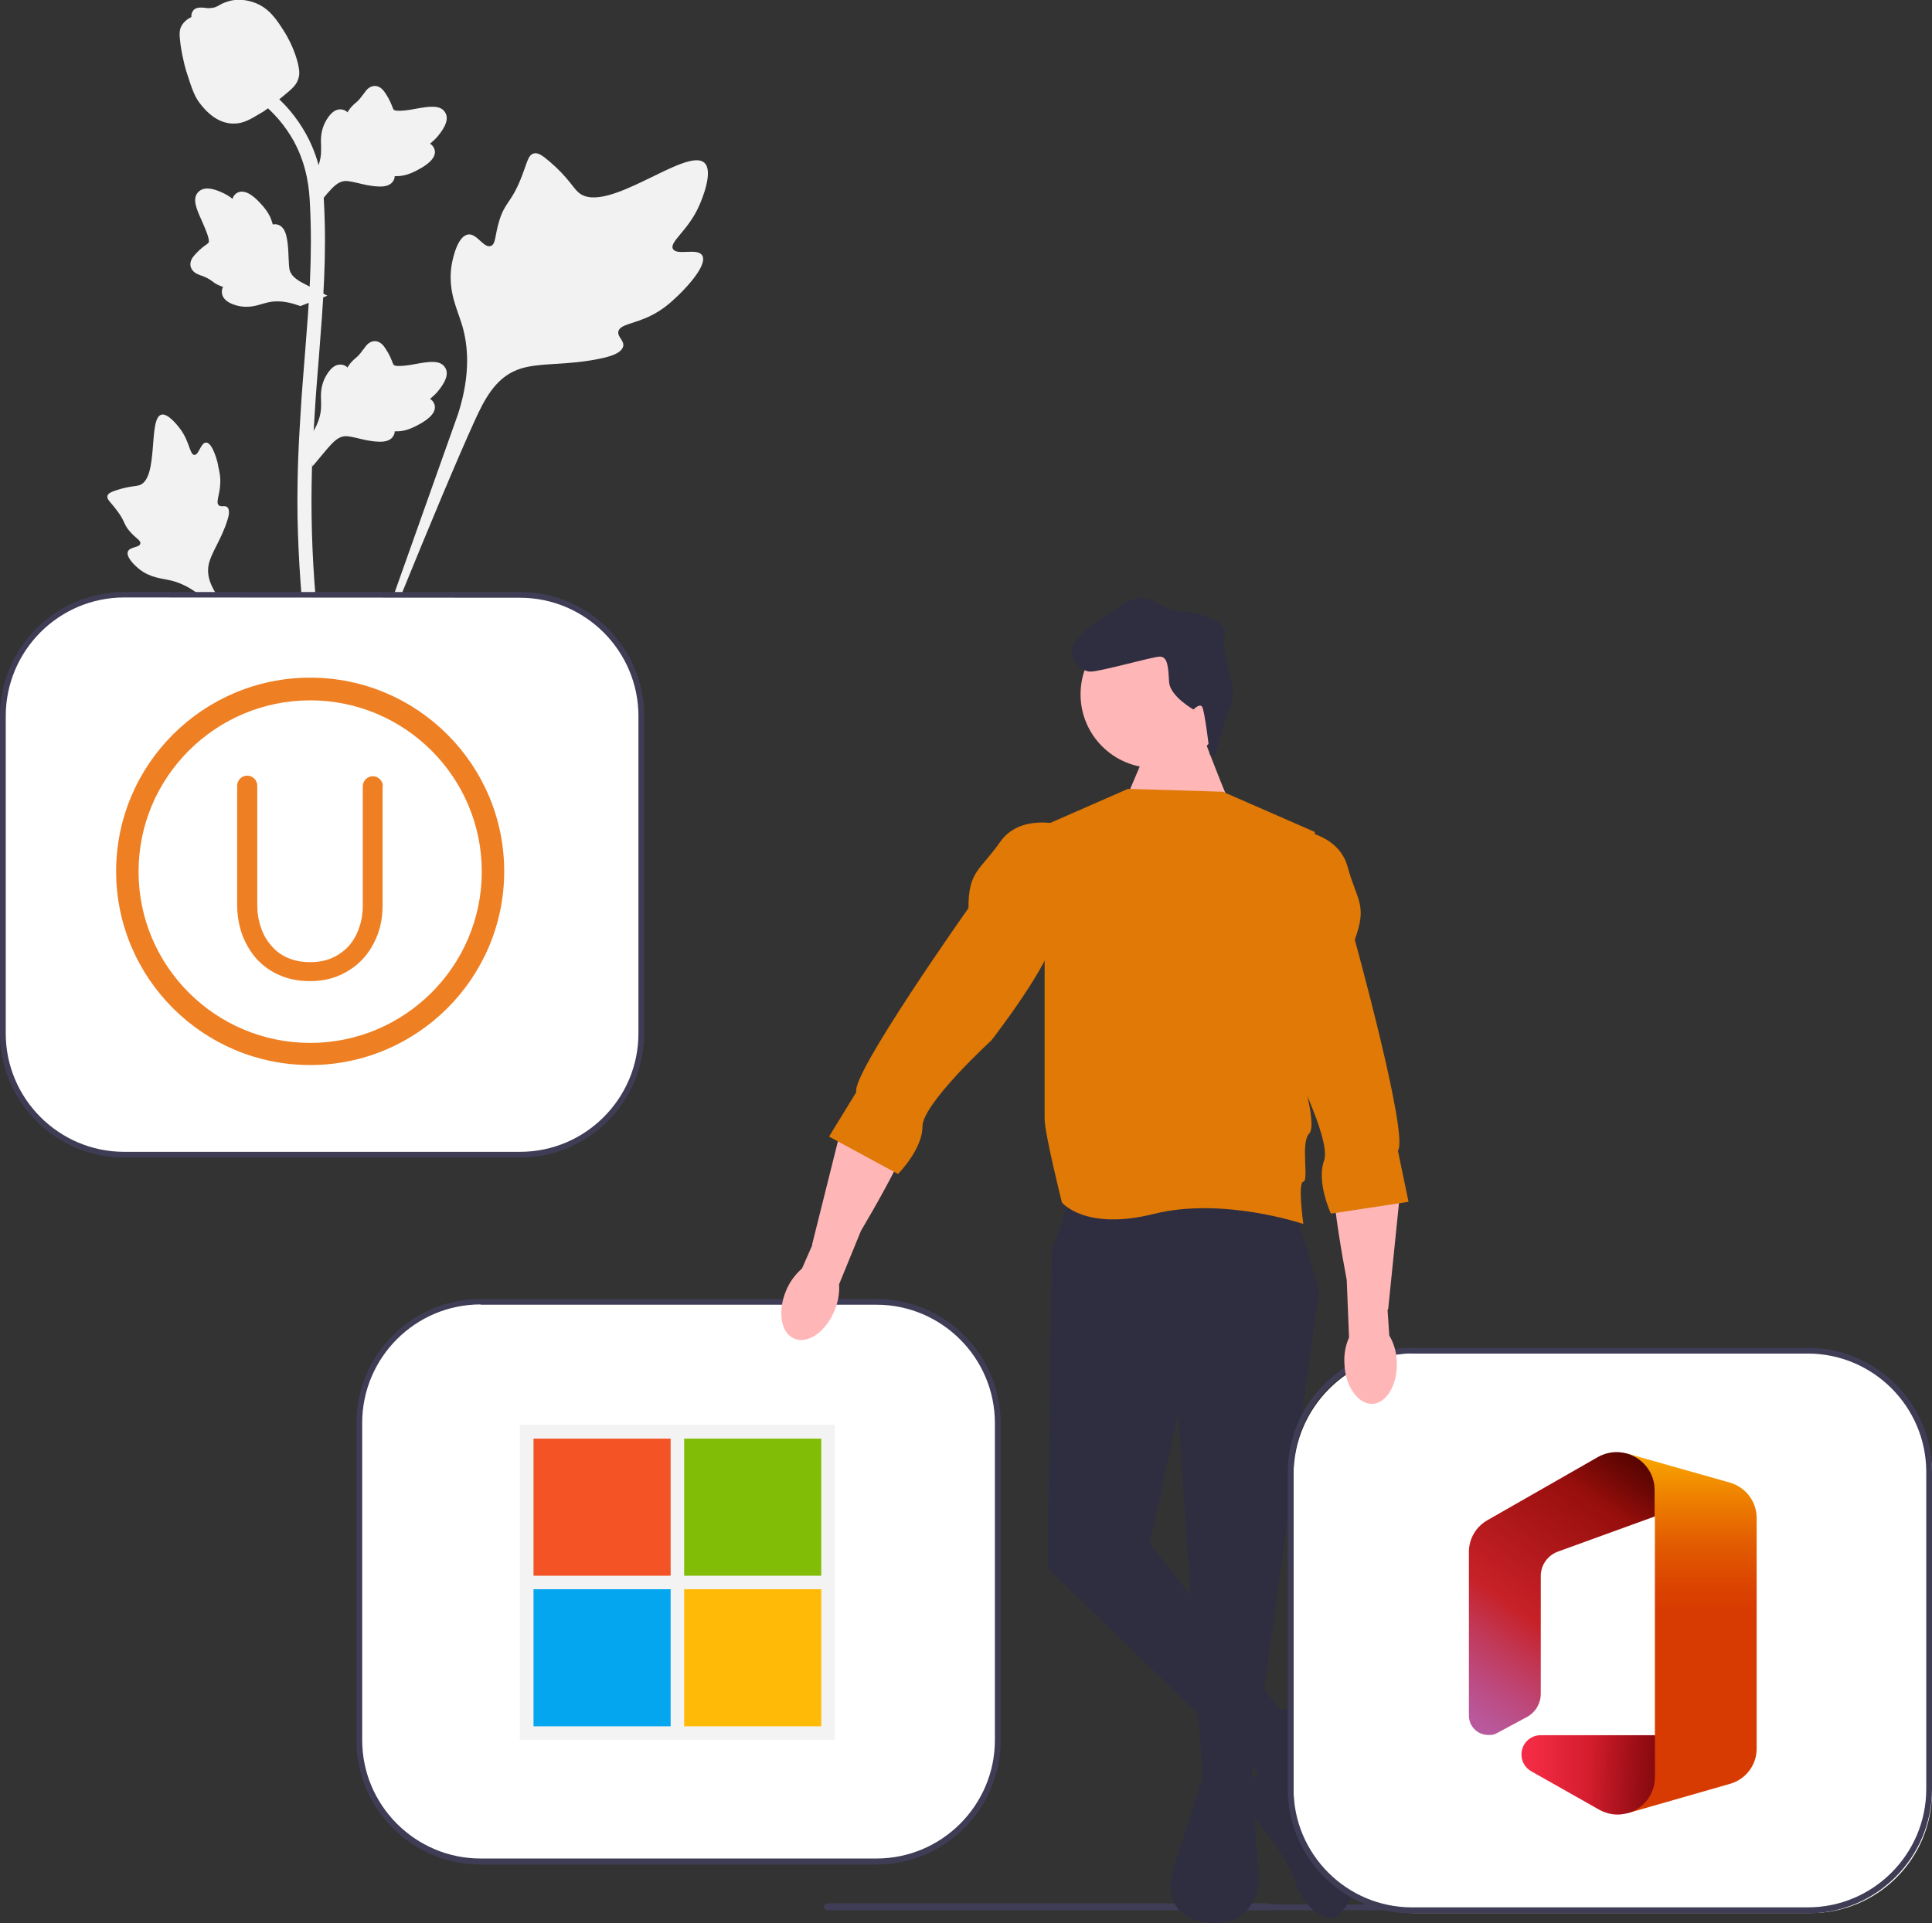 <?xml version="1.0" encoding="utf-8"?>
<!-- Generator: Adobe Illustrator 27.1.1, SVG Export Plug-In . SVG Version: 6.00 Build 0)  -->
<svg version="1.1" id="Ebene_1" xmlns="http://www.w3.org/2000/svg" xmlns:xlink="http://www.w3.org/1999/xlink" x="0px" y="0px"
	 viewBox="0 0 672.1 669.2" style="enable-background:new 0 0 672.1 669.2;" xml:space="preserve">
<rect x="0" y="0" width="672.1" height="669.2" fill="#333333" stroke="none"/>
<style type="text/css">
	.st0{fill:#F2F2F2;}
	.st1{fill:#3F3D56;}
	.st2{fill:#FFFFFF;}
	.st3{fill:#F3F3F3;}
	.st4{fill:#F35325;}
	.st5{fill:#81BC06;}
	.st6{fill:#05A6F0;}
	.st7{fill:#FFBA08;}
	.st8{fill:#EF7F23;}
	.st9{fill:#FFB6B6;}
	.st10{fill:#2F2E41;}
	.st11{fill:#E07905;}
	.st12{opacity:0.2;}
	.st13{opacity:0.12;}
	.st14{fill:url(#SVGID_1_);}
	.st15{fill:url(#SVGID_00000173872681605321809920000001764361109390012342_);}
	.st16{fill:url(#SVGID_00000021084524020756103810000010163256731274237066_);}
	.st17{fill:url(#SVGID_00000066476353493215556870000015295763902130982835_);}
	.st18{fill:url(#SVGID_00000062905088449911963350000005192367325358768023_);}
	.st19{fill:none;}
</style>
<g>
	<path class="st0" d="M244.3,88.9c-1.7-2.8-8.9,0.2-10.2-2.3c-1.3-2.5,5.4-6.4,9.2-15.2c0.7-1.6,5-11.6,1.8-14.7
		c-6.1-5.9-34,18.3-43.7,10.4c-2.1-1.7-3.6-5.2-10.1-10.8c-2.6-2.2-4.1-3.3-5.6-2.9c-2.1,0.5-2.3,3.4-4.6,9
		c-3.4,8.4-5.5,7.9-7.5,14.7c-1.5,5-1.1,7.9-2.9,8.5c-2.5,0.8-4.8-4.5-7.9-4c-3.2,0.5-5.1,6.7-5.8,11.3c-1.1,8.7,2,14.4,3.8,20.4
		c1.9,6.5,3.1,16.5-1.4,30.6l-43.9,123.6c9.7-25.4,37.7-94.9,49.5-120.8c3.4-7.5,7.2-15,14.9-18c7.4-2.9,17.6-1.2,30.6-4.3
		c1.5-0.4,5.7-1.4,6.3-3.9c0.4-2-2-3.2-1.7-5.1c0.5-2.6,5.4-2.6,11.4-5.6c4.2-2.1,6.9-4.6,9.1-6.7
		C236.4,102.4,246.5,92.7,244.3,88.9C244.3,88.9,244.3,88.9,244.3,88.9z"/>
	<path class="st0" d="M71.7,154c-1.9,0-2.5,4.4-4.1,4.3c-1.6-0.1-1.6-4.5-4.8-8.9c-0.6-0.8-4.3-5.8-6.7-5.1
		c-4.6,1.3-0.8,22-7.5,24.5c-1.5,0.5-3.6,0.3-8.2,1.8c-1.8,0.6-2.8,1.1-3,1.9c-0.4,1.2,1,2.1,3.1,4.9c3.2,4.1,2.3,5,5,7.9
		c2,2.2,3.6,2.8,3.3,3.9c-0.3,1.4-3.6,1-4.3,2.7c-0.7,1.7,1.8,4.4,3.9,6.1c3.9,3.1,7.7,3.2,11.1,4c3.8,0.9,9,3.3,14.6,9.5l48,57.2
		c-9.7-12.1-35.7-45.9-45-59.2c-2.7-3.8-5.3-7.9-4.6-12.5c0.7-4.5,4.5-9,6.7-16.3c0.3-0.9,0.9-3.2-0.1-4.2c-0.9-0.8-2.2,0.1-3-0.7
		c-1.1-1,0.3-3.4,0.5-7.2c0.2-2.7-0.3-4.7-0.7-6.4C76,161.8,74.1,154,71.7,154C71.7,154,71.7,154,71.7,154z"/>
	<path class="st0" d="M108.7,162.3l-1.1-10l0.5-0.8c2.4-3.5,3.6-6.9,3.6-10.2c0-0.5,0-1,0-1.6c-0.1-2.1-0.2-4.7,1.1-7.7
		c0.8-1.7,2.9-5.6,6.1-5.1c0.9,0.1,1.5,0.5,2,1c0.1-0.1,0.1-0.2,0.2-0.4c1-1.5,1.8-2.2,2.5-2.8c0.6-0.5,1.2-1,2.1-2.2
		c0.4-0.5,0.7-1,1-1.3c0.8-1.2,1.9-2.5,3.8-2.5c2,0.1,3.1,1.8,3.8,2.9c1.3,2,1.8,3.4,2.2,4.4c0.1,0.3,0.3,0.7,0.4,0.9
		c0.7,1,6,0.1,8-0.3c4.5-0.8,8.4-1.4,10,1.4c1.2,2,0.3,4.7-2.6,8.2c-0.9,1.1-1.9,1.9-2.7,2.6c0.7,0.4,1.3,1.1,1.6,2.1l0,0
		c0.6,2.4-1.5,4.8-6.2,7.2c-1.2,0.6-2.7,1.4-4.9,1.8c-1,0.2-2,0.2-2.8,0.2c0,0.5-0.1,1-0.4,1.5c-0.8,1.5-2.5,2.2-5.1,2.1
		c-2.9-0.1-5.2-0.7-7.3-1.2c-1.8-0.4-3.4-0.8-4.6-0.7c-2.3,0.2-4,2-6.1,4.4L108.7,162.3L108.7,162.3
		C108.7,162.3,108.7,162.3,108.7,162.3z"/>
	<path class="st0" d="M113.9,102.9l-9.4,3.6l-0.9-0.3c-4-1.4-7.6-1.7-10.7-0.9c-0.5,0.1-1,0.3-1.5,0.4c-2,0.6-4.5,1.4-7.7,0.9
		c-1.8-0.3-6.1-1.4-6.5-4.6c-0.1-0.9,0.1-1.6,0.4-2.2c-0.1,0-0.3-0.1-0.4-0.1c-1.7-0.6-2.6-1.2-3.3-1.8c-0.6-0.4-1.2-0.9-2.6-1.5
		c-0.6-0.3-1.1-0.5-1.6-0.6c-1.3-0.5-2.9-1.2-3.4-3.1c-0.4-2,0.9-3.4,1.8-4.4c1.6-1.7,2.8-2.6,3.7-3.2c0.3-0.2,0.6-0.5,0.7-0.6
		c0.8-0.9-1.5-5.8-2.3-7.7c-1.9-4.2-3.5-7.8-1.1-10.1c1.7-1.6,4.5-1.5,8.6,0.5c1.3,0.6,2.3,1.3,3.2,2c0.2-0.8,0.7-1.6,1.6-2.1l0,0
		c2.2-1.2,5.1,0.2,8.5,4.1c0.9,1,2,2.3,3,4.3c0.4,1,0.7,1.9,0.9,2.6c0.5-0.1,1-0.1,1.5,0c1.7,0.4,2.8,1.9,3.3,4.4
		c0.6,2.8,0.6,5.2,0.7,7.3c0.1,1.9,0.1,3.5,0.5,4.6c0.8,2.1,3,3.4,5.8,4.8L113.9,102.9L113.9,102.9
		C113.9,102.9,113.9,102.9,113.9,102.9z"/>
	<path class="st0" d="M108.7,73.5l-1.1-10l0.5-0.8c2.4-3.5,3.6-6.9,3.6-10.2c0-0.5,0-1,0-1.6c-0.1-2.1-0.2-4.7,1.1-7.7
		c0.8-1.7,2.9-5.6,6.1-5.1c0.9,0.1,1.5,0.5,2,1c0.1-0.1,0.1-0.2,0.2-0.4c1-1.5,1.8-2.2,2.5-2.8c0.6-0.5,1.2-1,2.1-2.2
		c0.4-0.5,0.7-1,1-1.3c0.8-1.2,1.9-2.5,3.8-2.5c2,0.1,3.1,1.8,3.8,2.9c1.3,2,1.8,3.4,2.2,4.4c0.1,0.3,0.3,0.7,0.4,0.9
		c0.7,1,6,0.1,8-0.3c4.5-0.8,8.4-1.4,10,1.4c1.2,2,0.3,4.7-2.6,8.2c-0.9,1.1-1.9,1.9-2.7,2.6c0.7,0.4,1.3,1.1,1.6,2.1l0,0
		c0.6,2.4-1.5,4.8-6.2,7.2c-1.2,0.6-2.7,1.4-4.9,1.8c-1,0.2-2,0.2-2.8,0.2c0,0.5-0.1,1-0.4,1.5c-0.8,1.5-2.5,2.2-5.1,2.1
		c-2.9-0.1-5.2-0.7-7.3-1.2c-1.8-0.4-3.4-0.8-4.6-0.7c-2.3,0.2-4,2-6.1,4.4L108.7,73.5L108.7,73.5C108.7,73.5,108.7,73.5,108.7,73.5
		z"/>
	<path class="st0" d="M118.9,267.3l-2.1-1.3l-0.5-2.4l0.5,2.4l-2.4,0.3c0-0.2-0.2-0.7-0.4-1.6c-1.1-4.5-4.4-18-7.2-39.4
		c-1.9-14.9-3-30.3-3.3-45.6c-0.2-15.4,0.5-27,1.1-36.4c0.4-7.1,1-13.8,1.5-20.3c1.4-17.5,2.7-34,1.7-52.3
		c-0.2-4.1-0.7-12.6-5.6-21.6c-2.9-5.2-6.8-9.9-11.8-13.8l3.1-3.9c5.5,4.3,9.8,9.5,13,15.3c5.5,10,6,19.3,6.2,23.7
		c1,18.6-0.3,35.3-1.7,53c-0.5,6.5-1.1,13.2-1.5,20.2c-0.6,9.3-1.3,20.8-1.1,36c0.2,15.2,1.3,30.3,3.2,45.1
		c2.7,21.1,6,34.5,7.1,38.9C119.4,265.9,119.5,266.3,118.9,267.3C118.9,267.3,118.9,267.3,118.9,267.3z"/>
	<path class="st0" d="M81.4,43c-0.2,0-0.4,0-0.6,0c-4.2-0.2-8.1-2.7-11.6-7.5c-1.6-2.2-2.5-4.8-4.1-9.8c-0.3-0.8-1.5-4.7-2.3-10.2
		c-0.5-3.6-0.4-5.1,0.3-6.4c0.8-1.5,2.1-2.5,3.5-3.2c-0.1-0.5,0-1,0.2-1.5c0.8-2.1,3.1-1.8,4.3-1.7c0.6,0.1,1.4,0.2,2.2,0.1
		c1.3-0.1,2-0.4,3-1c1-0.6,2.3-1.2,4.1-1.6c3.7-0.8,6.8,0.3,7.8,0.6c5.3,1.8,8,5.9,11,10.7c0.6,1,2.7,4.5,4.1,9.3
		c1,3.5,0.9,5,0.6,6.2c-0.6,2.4-2,3.7-5.7,6.7c-3.8,3.1-5.7,4.7-7.4,5.6C87,41.6,84.6,43,81.4,43L81.4,43C81.4,43,81.4,43,81.4,43z"
		/>
</g>
<path class="st1" d="M286.7,663.5c0,0.7,0.5,1.2,1.2,1.2h247.3c0.7,0,1.2-0.5,1.2-1.2c0-0.3-0.1-0.6-0.3-0.8h-89.7
	c-1.9,0-3.8-0.1-5.6-0.4H287.9C287.2,662.3,286.7,662.8,286.7,663.5z"/>
<g>
	<g>
		<path class="st2" d="M167.2,452.9h137.7c23.3,0,42.2,18.9,42.2,42.2v110.4c0,23.3-18.9,42.2-42.2,42.2H167.2
			c-23.3,0-42.2-18.9-42.2-42.2V495.2C125,471.9,143.9,452.9,167.2,452.9z"/>
		<path class="st1" d="M124,605.6V495.2c0-23.8,19.4-43.2,43.2-43.2h137.7c23.8,0,43.2,19.4,43.2,43.2v110.4
			c0,23.8-19.4,43.2-43.2,43.2H167.2C143.4,648.8,124,629.4,124,605.6z M167.2,453.9c-22.7,0-41.2,18.5-41.2,41.2v110.4
			c0,22.7,18.5,41.2,41.2,41.2h137.7c22.7,0,41.2-18.5,41.2-41.2V495.2c0-22.7-18.5-41.2-41.2-41.2H167.2z"/>
	</g>
	<g>
		<path class="st3" d="M180.8,495.8h109.6v109.6H180.8V495.8z"/>
		<path class="st4" d="M185.6,500.6h47.7v47.7h-47.7V500.6z"/>
		<path class="st5" d="M238,500.6h47.7v47.7H238V500.6z"/>
		<path class="st6" d="M185.6,553h47.7v47.7h-47.7V553z"/>
		<path class="st7" d="M238,553h47.7v47.7H238V553z"/>
	</g>
</g>
<g>
	<g>
		<path class="st2" d="M43.2,206.9h137.7c23.3,0,42.2,18.9,42.2,42.2v110.4c0,23.3-18.9,42.2-42.2,42.2H43.2
			C19.9,401.8,1,382.9,1,359.6V249.2C1,225.9,19.9,206.9,43.2,206.9L43.2,206.9z"/>
		<path class="st1" d="M0,359.6V249.2c0-23.8,19.4-43.2,43.2-43.2h137.7c23.8,0,43.2,19.4,43.2,43.2v110.4
			c0,23.8-19.4,43.2-43.2,43.2H43.2C19.4,402.8,0,383.4,0,359.6z M43.2,207.9C20.5,207.9,2,226.4,2,249.2v110.4
			c0,22.7,18.5,41.2,41.2,41.2h137.7c22.7,0,41.2-18.5,41.2-41.2V249.2c0-22.7-18.5-41.2-41.2-41.2L43.2,207.9L43.2,207.9z"/>
	</g>
	<g id="Ebene_1-2">
		<path class="st8" d="M107.9,243.7c-32.9,0-59.7,26.7-59.7,59.6s26.8,59.6,59.7,59.6s59.7-26.7,59.7-59.6S140.8,243.7,107.9,243.7
			 M107.9,370.6c-37.2,0-67.5-30.2-67.5-67.4s30.3-67.4,67.5-67.4s67.5,30.2,67.5,67.4S145.1,370.6,107.9,370.6"/>
		<path class="st8" d="M133.2,273.6c0-1.9-1.6-3.5-3.5-3.5s-3.5,1.6-3.5,3.5h0v41.4c0,2.8-0.4,5.5-1.3,7.9c-0.8,2.4-2,4.5-3.6,6.3
			c-1.5,1.7-3.5,3.1-5.7,4.1c-2.2,1-4.8,1.5-7.7,1.5s-5.5-0.5-7.8-1.5c-2.3-1-4.2-2.4-5.7-4.2c-1.6-1.8-2.8-3.9-3.6-6.3
			c-0.9-2.5-1.3-5.1-1.3-8v-41.1c0-0.1,0-0.2,0-0.3c0-1.9-1.6-3.5-3.5-3.5c-1.9,0-3.5,1.6-3.5,3.5l0,0v41.4c0,3.6,0.6,7.1,1.7,10.3
			c1.2,3.2,2.9,6.1,5,8.5c2.2,2.4,4.9,4.4,8,5.7c3.1,1.4,6.7,2.1,10.6,2.1c3.9,0,7.4-0.7,10.5-2.1c3.1-1.4,5.8-3.3,8-5.7
			c2.2-2.4,3.9-5.3,5.1-8.5c1.2-3.2,1.7-6.7,1.7-10.3V273.6z"/>
	</g>
</g>
<path class="st9" d="M428.4,280.5c-1-1-9-22-9-22l-19-1l-8.7,20.5L428.4,280.5z"/>
<circle class="st9" cx="401.5" cy="241.6" r="25.6"/>
<polygon class="st10" points="449.9,419 458.9,449 434.9,623 418.7,623 409.9,492 399.9,537 450.9,602 437.9,617 364.4,545.5 
	365.9,435 371.9,418 "/>
<path class="st10" d="M422.9,262.6l-2,0.1c0,0-1.8-15.9-2.8-16.9s-2.9,1.1-2.9,1.1s-8.2-4.6-8.5-9.6s-0.4-9-3.4-8.8
	s-19.8,5-23.8,5.2s-10.3-6.5-3.6-12.8s12.6-8.6,13.5-9.7s7.2-5.4,12.7-1.6s12.5,3.4,12.5,3.4s13.1,2.4,11.4,8.4
	c-1.7,6.1,4.9,17.8,2.2,23.9S422.9,262.6,422.9,262.6L422.9,262.6z"/>
<path class="st10" d="M417.9,620l18,2l2,33c0,0-1,16-18,14s-12-18-12-18L417.9,620z"/>
<path class="st10" d="M441.4,596.5c0,0,13-6,15,1l4,14c0,0,0,14,1,15s20,27,3,41c0,0-9,1-14-13s-20-28-20-28s-2.9-7,2-6.5
	s12-11.5,10-15.5S441.4,596.5,441.4,596.5z"/>
<path class="st9" d="M276.3,465.8c-4.7-2-5.9-9.5-2.8-16.8c1.2-2.9,3.1-5.5,5.5-7.6l3.6-8.2l-0.1-0.1l10.3-41.2
	c2.4-9.6,9-17.7,18.1-21.5c5.4-2.3,10.5-2.7,12,2.8c2.5,9.1-13.6,38.6-23.4,55.1l-7.6,18.6c0.2,3.2-0.4,6.3-1.6,9.2
	C287.2,463.5,281,467.8,276.3,465.8L276.3,465.8z"/>
<path class="st11" d="M392.4,274.5l33,1l32,14l-5,83c0,0,6,19,3,22s0,16.4-2,16.7s0,14.7,0,14.7s-28-9.5-52-3.5s-32-4-32-4
	s-6-24-6-29V287.2L392.4,274.5z"/>
<path class="st11" d="M368.9,287c0,0-14-4-21,6s-11,10-11,23c0,0-41,58-39,64l-9.5,15.5l24,13c0,0,8.5-8.5,8.5-16.5s24-30,24-30
	s21-27,22-37S368.9,287,368.9,287z"/>
<g>
	<g>
		<path class="st2" d="M492.2,470.9h137.7c23.3,0,42.2,18.9,42.2,42.2v110.4c0,23.3-18.9,42.2-42.2,42.2H492.2
			c-23.3,0-42.2-18.9-42.2-42.2V513.2C450,489.9,468.9,470.9,492.2,470.9z"/>
		<path class="st1" d="M448,622.6V512.2c0-23.8,19.4-43.2,43.2-43.2h137.7c23.8,0,43.2,19.4,43.2,43.2v110.4
			c0,23.8-19.4,43.2-43.2,43.2H491.2C467.4,665.8,448,646.4,448,622.6z M491.2,470.9c-22.7,0-41.2,18.5-41.2,41.2v110.4
			c0,22.7,18.5,41.2,41.2,41.2h137.7c22.7,0,41.2-18.5,41.2-41.2V512.2c0-22.7-18.5-41.2-41.2-41.2H491.2z"/>
	</g>
</g>
<g>
	<path class="st9" d="M477.5,488.5c5-0.3,8.8-6.9,8.4-14.8c-0.1-3.2-1-6.3-2.6-9l-0.6-9l0.2,0l4.3-42.2c1-9.8-2.5-19.7-9.7-26.4
		c-4.3-4-9-6.1-12.3-1.5c-5.4,7.8-0.3,40.9,3.3,59.8l0.8,20c-1.3,2.9-1.8,6.1-1.6,9.2C468,482.5,472.5,488.7,477.5,488.5
		L477.5,488.5z"/>
	<path class="st11" d="M451.1,288.8c0,0,14.5,1,17.7,12.8s7,13.1,2.5,25.4c0,0,18.9,68.5,15,73.4l3.7,17.8l-27,4.1
		c0,0-5.1-10.9-2.4-18.4s-12.4-36.4-12.4-36.4s-10.6-32.5-8.1-42.3S451.1,288.8,451.1,288.8L451.1,288.8z"/>
</g>
<g>
	<g id="Icons_-_Color">
		<g id="Desktop_-_Full_Bleed">
			<g class="st12">
				<path class="st2" d="M535.9,603.8c-3.7,0-6.7,3.1-6.6,6.8c0,2.4,1.3,4.5,3.3,5.7l23.7,13.4c2,1.1,4.2,1.7,6.4,1.7
					c1.2,0,2.4-0.2,3.6-0.5l35.6-10.2c5.5-1.6,9.2-6.6,9.2-12.2v-4.7H535.9z"/>
			</g>
			<g class="st13">
				<path class="st2" d="M535.9,603.8c-3.7,0-6.7,3.1-6.6,6.8c0,2.4,1.3,4.5,3.3,5.7l23.7,13.4c2,1.1,4.2,1.7,6.4,1.7
					c1.2,0,2.4-0.2,3.6-0.5l35.6-10.2c5.5-1.6,9.2-6.6,9.2-12.2v-4.7H535.9z"/>
			</g>
			
				<linearGradient id="SVGID_1_" gradientUnits="userSpaceOnUse" x1="588.596" y1="171.177" x2="588.596" y2="47.709" gradientTransform="matrix(1 0 0 -1 0 669.89)">
				<stop  offset="0" style="stop-color:#FFB900"/>
				<stop  offset="0.17" style="stop-color:#EF8400"/>
				<stop  offset="0.31" style="stop-color:#E25C01"/>
				<stop  offset="0.43" style="stop-color:#DB4401"/>
				<stop  offset="0.5" style="stop-color:#D83B01"/>
			</linearGradient>
			<path class="st14" d="M566.1,505.8l9.6,21.9v76.1l-9.4,27.1l35.6-10.2c5.5-1.6,9.2-6.6,9.2-12.2v-80.3c0-5.7-3.8-10.7-9.3-12.3
				L566.1,505.8z"/>
			
				<linearGradient id="SVGID_00000067934860486163358040000009974763999726541498_" gradientUnits="userSpaceOnUse" x1="566.327" y1="166.814" x2="500.944" y2="73.451" gradientTransform="matrix(1 0 0 -1 0 669.89)">
				<stop  offset="0" style="stop-color:#800600"/>
				<stop  offset="0.6" style="stop-color:#C72127"/>
				<stop  offset="0.73" style="stop-color:#C13959"/>
				<stop  offset="0.85" style="stop-color:#BC4B81"/>
				<stop  offset="0.94" style="stop-color:#B95799"/>
				<stop  offset="1" style="stop-color:#B85BA2"/>
			</linearGradient>
			<path style="fill:url(#SVGID_00000067934860486163358040000009974763999726541498_);" d="M520.9,603l10.4-5.6
				c2.9-1.6,4.7-4.7,4.7-8v-41c0-3.8,2.4-7.2,6-8.5l33.6-12.2v-9.2c0-5.9-3.9-11-9.6-12.7c-1.2-0.3-2.4-0.5-3.6-0.5l0,0
				c-2.3,0-4.5,0.6-6.5,1.7l-38.5,22c-4,2.3-6.4,6.5-6.4,11v57c0,3.7,3,6.7,6.7,6.7C518.8,603.8,519.9,603.6,520.9,603z"/>
			
				<linearGradient id="SVGID_00000155848443961877748240000017873459467438463872_" gradientUnits="userSpaceOnUse" x1="532.918" y1="52.243" x2="618.274" y2="52.243" gradientTransform="matrix(1 0 0 -1 0 669.89)">
				<stop  offset="0" style="stop-color:#F32B44"/>
				<stop  offset="0.6" style="stop-color:#A4070A"/>
			</linearGradient>
			<path style="fill:url(#SVGID_00000155848443961877748240000017873459467438463872_);" d="M575.7,603.8h-39.8
				c-3.7,0-6.7,3.1-6.6,6.8c0,2.4,1.3,4.5,3.3,5.7l23.7,13.4c2,1.1,4.2,1.7,6.4,1.7l0,0c1.2,0,2.4-0.2,3.6-0.5
				c5.6-1.6,9.4-6.7,9.4-12.5V603.8z"/>
			
				<linearGradient id="SVGID_00000029746950051672683050000016315048709240114855_" gradientUnits="userSpaceOnUse" x1="567.662" y1="168.71" x2="553.819" y2="148.946" gradientTransform="matrix(1 0 0 -1 0 669.89)">
				<stop  offset="0" style="stop-color:#000000;stop-opacity:0.4"/>
				<stop  offset="1" style="stop-color:#000000;stop-opacity:0"/>
			</linearGradient>
			<path style="fill:url(#SVGID_00000029746950051672683050000016315048709240114855_);" d="M520.9,603l10.4-5.6
				c2.9-1.6,4.7-4.7,4.7-8v-41c0-3.8,2.4-7.2,6-8.5l33.6-12.2v-9.2c0-5.9-3.9-11-9.6-12.7c-1.2-0.3-2.4-0.5-3.6-0.5l0,0
				c-2.3,0-4.5,0.6-6.5,1.7l-38.5,22c-4,2.3-6.4,6.5-6.4,11v57c0,3.7,3,6.7,6.7,6.7C518.8,603.8,519.9,603.6,520.9,603z"/>
			
				<linearGradient id="SVGID_00000145779302703772677940000001108675171242216327_" gradientUnits="userSpaceOnUse" x1="590.921" y1="50.319" x2="552.704" y2="53.655" gradientTransform="matrix(1 0 0 -1 0 669.89)">
				<stop  offset="0" style="stop-color:#000000;stop-opacity:0.4"/>
				<stop  offset="1" style="stop-color:#000000;stop-opacity:0"/>
			</linearGradient>
			<path style="fill:url(#SVGID_00000145779302703772677940000001108675171242216327_);" d="M575.7,603.8h-39.8
				c-3.7,0-6.7,3.1-6.6,6.8c0,2.4,1.3,4.5,3.3,5.7l23.7,13.4c2,1.1,4.2,1.7,6.4,1.7l0,0c1.2,0,2.4-0.2,3.6-0.5
				c5.6-1.6,9.4-6.7,9.4-12.5V603.8z"/>
			<rect x="494.3" y="501.7" class="st19" width="133.4" height="133.4"/>
		</g>
	</g>
</g>
</svg>
